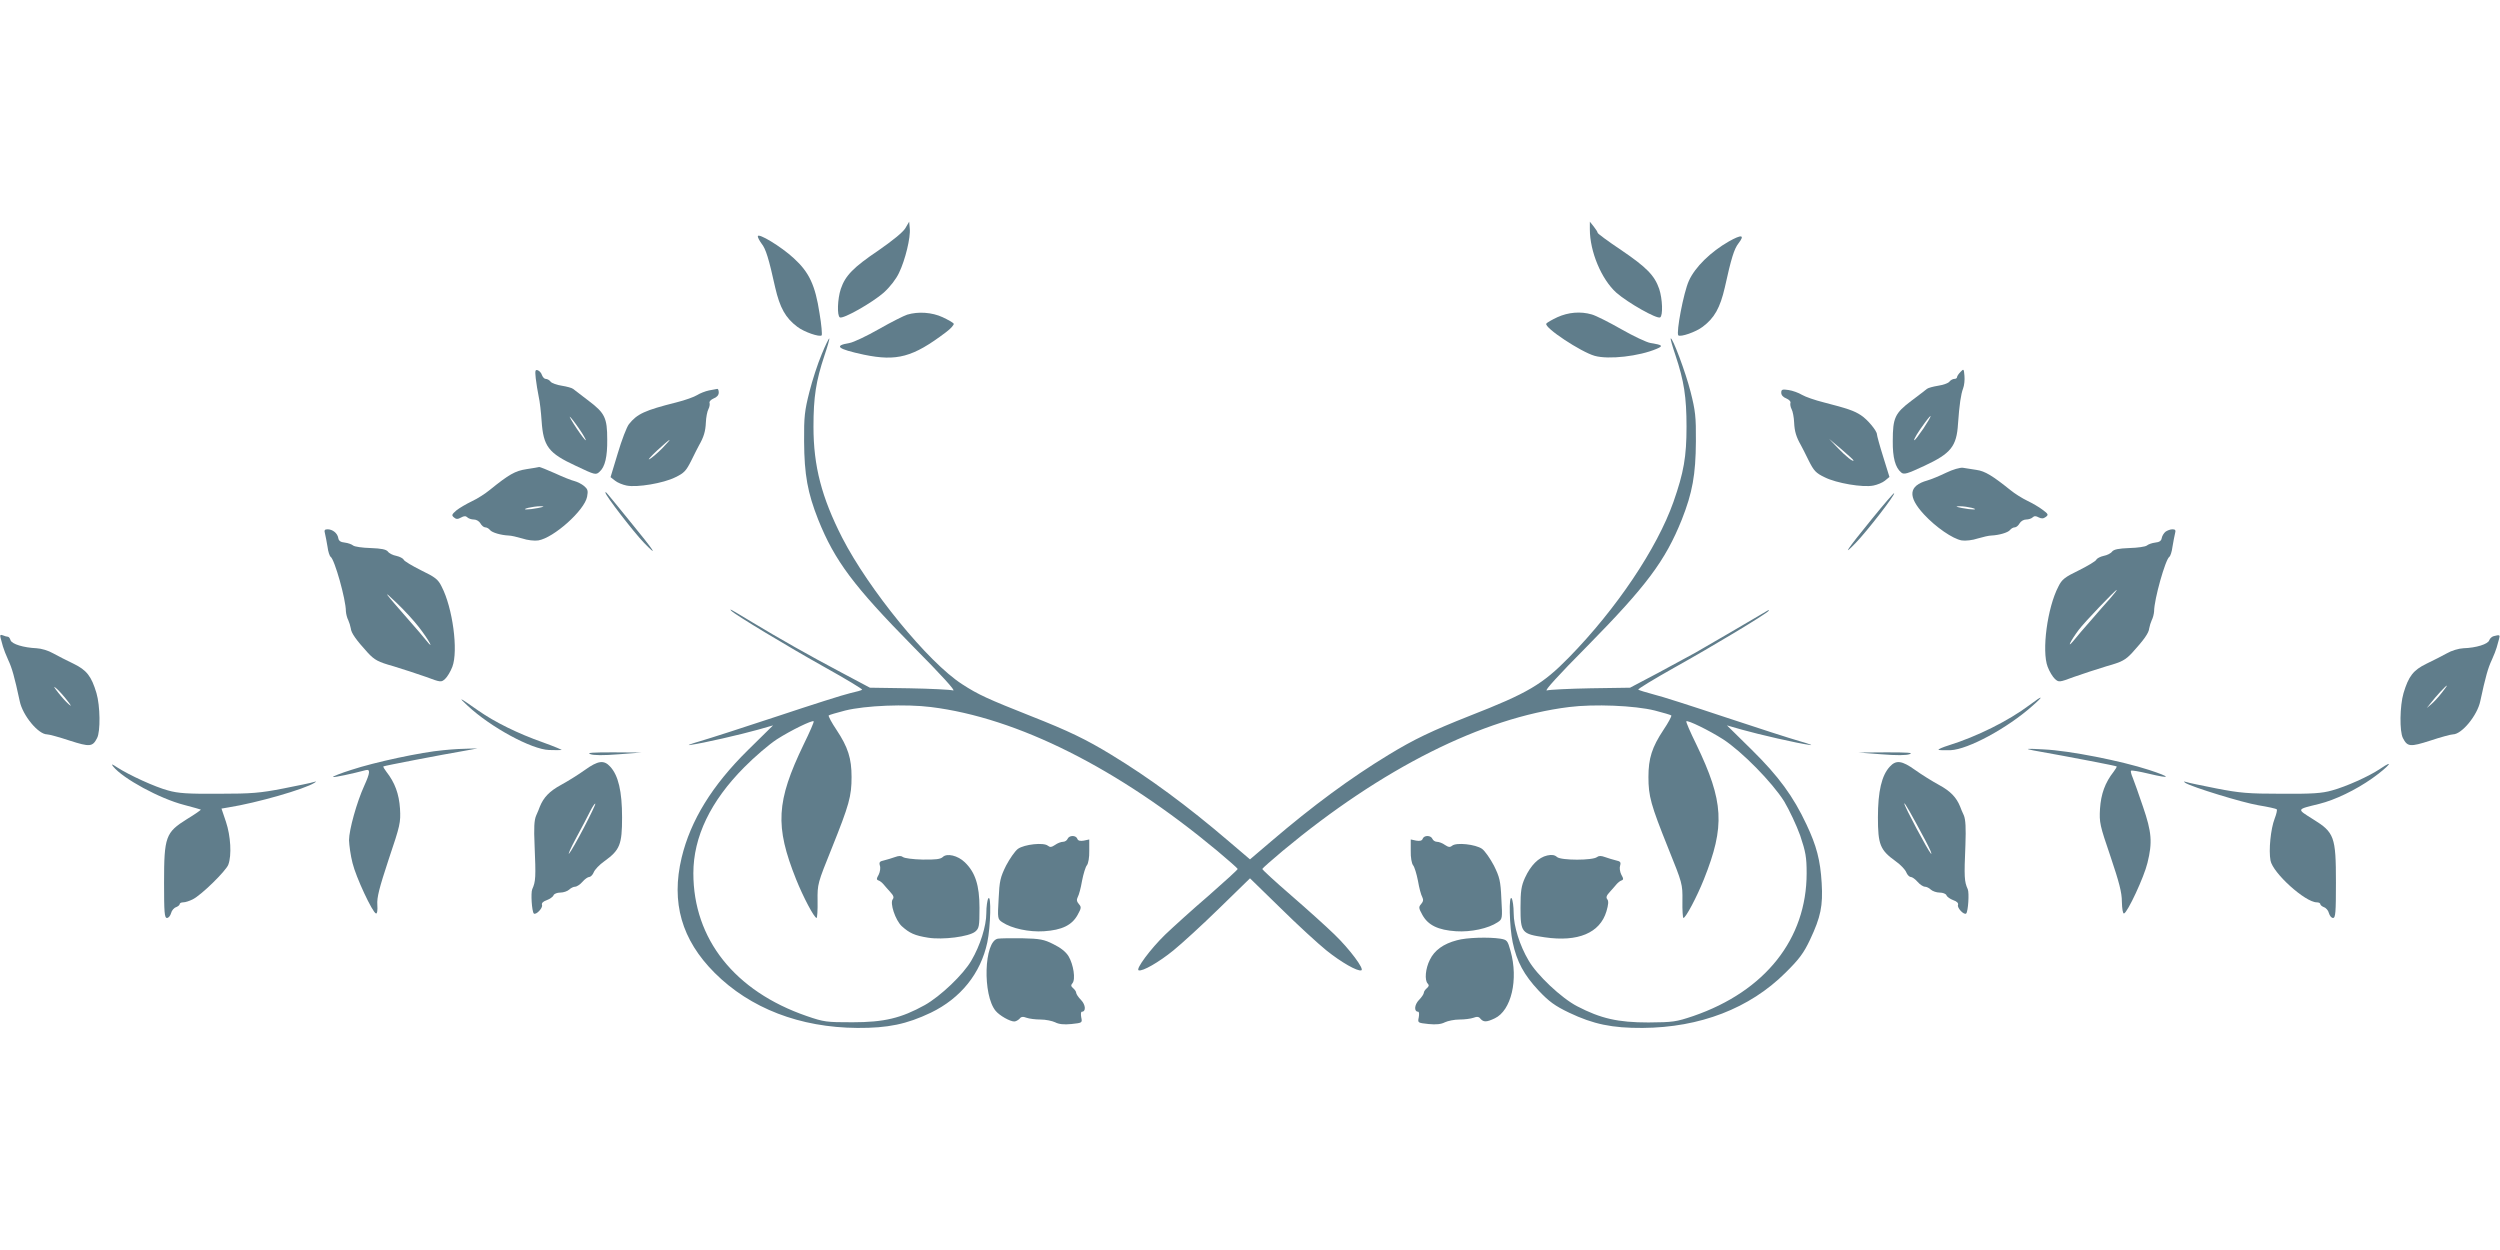 <?xml version="1.0" standalone="no"?>
<!DOCTYPE svg PUBLIC "-//W3C//DTD SVG 20010904//EN"
 "http://www.w3.org/TR/2001/REC-SVG-20010904/DTD/svg10.dtd">
<svg version="1.0" xmlns="http://www.w3.org/2000/svg"
 width="1280pt" height="640pt" viewBox="0 0 1280 640"
 preserveAspectRatio="xMidYMid meet">
<g transform="translate(0,640) scale(0.1,-0.1)"
fill="#607d8b" stroke="none">
<path d="M4635 5231 c-12 -20 -65 -63 -137 -113 -129 -87 -170 -129 -193 -197
-17 -51 -20 -137 -5 -146 16 -10 166 75 225 127 33 30 63 69 78 101 32 66 60
182 55 227 l-3 35 -20 -34z"/>
<path d="M8140 5226 c0 -114 59 -255 135 -324 59 -52 209 -137 225 -127 15 9
12 95 -5 146 -24 69 -64 110 -195 199 -66 44 -120 84 -120 88 0 4 -9 18 -20
32 l-20 25 0 -39z"/>
<path d="M3880 5190 c0 -7 9 -23 19 -37 22 -27 37 -76 70 -225 24 -104 53
-156 113 -201 35 -27 114 -54 125 -44 3 4 -1 55 -11 113 -22 144 -53 210 -132
282 -65 60 -184 132 -184 112z"/>
<path d="M8852 5164 c-93 -53 -174 -132 -205 -202 -27 -59 -66 -266 -54 -279
11 -10 90 17 125 44 60 45 89 97 113 201 33 150 48 198 70 226 34 44 17 47
-49 10z"/>
<path d="M4645 4789 c-16 -5 -82 -38 -145 -74 -63 -36 -131 -68 -150 -71 -84
-14 -62 -31 73 -60 169 -35 251 -13 419 114 26 19 44 40 41 45 -3 5 -29 20
-57 33 -54 25 -124 30 -181 13z"/>
<path d="M7974 4776 c-28 -13 -54 -28 -57 -33 -12 -20 177 -145 248 -165 72
-20 228 -2 317 36 36 15 30 20 -32 30 -19 3 -87 35 -150 71 -63 36 -131 70
-150 75 -58 17 -121 11 -176 -14z"/>
<path d="M4207 4586 c-20 -47 -48 -133 -63 -193 -24 -95 -28 -126 -27 -253 1
-171 18 -263 72 -400 85 -212 182 -341 485 -649 147 -148 222 -231 206 -226
-14 4 -115 9 -225 11 l-201 3 -143 76 c-165 87 -325 178 -461 260 -116 70
-118 71 -105 57 18 -19 286 -181 481 -290 106 -59 190 -110 188 -113 -1 -3
-29 -11 -61 -18 -32 -7 -198 -60 -369 -117 -172 -57 -352 -115 -400 -129 -49
-14 -71 -23 -49 -19 62 8 261 54 346 78 l77 22 -127 -125 c-185 -182 -295
-361 -341 -552 -55 -230 0 -421 169 -590 182 -182 437 -280 731 -282 156 -1
252 19 376 78 153 74 255 201 289 360 17 80 21 249 5 225 -5 -8 -10 -42 -10
-75 0 -67 -32 -167 -76 -242 -41 -72 -159 -184 -239 -229 -121 -67 -208 -88
-370 -88 -133 0 -145 1 -235 32 -368 127 -580 394 -580 731 0 186 88 369 260
542 52 53 128 118 168 144 72 46 181 99 188 92 3 -2 -20 -55 -51 -118 -141
-293 -148 -418 -39 -691 36 -90 93 -198 105 -198 3 0 6 39 5 88 -1 86 0 89 73
270 89 222 101 265 101 364 0 95 -18 152 -77 241 -25 37 -43 71 -40 74 4 3 41
14 84 25 104 26 312 34 439 18 444 -55 959 -314 1466 -736 57 -48 104 -89 105
-93 1 -3 -66 -64 -148 -136 -83 -71 -183 -162 -223 -200 -76 -74 -153 -178
-136 -183 19 -7 103 41 178 102 42 34 147 130 234 215 l158 154 158 -154 c86
-85 191 -181 233 -215 76 -61 160 -109 179 -102 17 5 -59 108 -138 184 -41 40
-141 130 -223 201 -81 70 -147 131 -146 134 1 4 48 45 105 93 507 422 1022
681 1466 736 127 16 335 8 439 -18 43 -11 80 -22 84 -25 3 -3 -15 -37 -40 -74
-59 -89 -77 -146 -77 -241 0 -99 12 -142 101 -364 73 -181 74 -184 73 -270 -1
-49 2 -88 5 -88 12 0 69 108 105 198 109 273 102 398 -39 691 -31 63 -54 116
-51 118 7 7 116 -46 188 -92 97 -63 251 -220 313 -318 26 -44 63 -122 82 -175
28 -84 33 -110 33 -193 0 -336 -212 -604 -580 -731 -89 -30 -104 -32 -230 -33
-156 0 -244 20 -365 83 -81 42 -207 161 -249 235 -45 76 -76 175 -76 242 0 33
-5 67 -10 75 -16 24 -12 -145 5 -225 21 -99 58 -167 133 -247 53 -56 83 -78
156 -113 124 -59 220 -79 376 -78 294 2 548 100 731 282 71 70 94 101 127 171
54 115 66 172 59 289 -7 117 -26 190 -78 300 -67 143 -142 246 -280 382 l-127
125 77 -22 c85 -24 284 -70 346 -78 22 -4 0 5 -50 19 -49 14 -223 70 -385 124
-162 54 -326 107 -365 116 -38 10 -73 21 -77 24 -4 3 80 54 185 113 199 111
465 271 482 290 6 7 -1 5 -15 -4 -35 -21 -305 -179 -360 -210 -25 -14 -110
-60 -190 -103 l-144 -76 -201 -3 c-110 -2 -211 -7 -225 -11 -16 -5 59 78 206
226 303 308 400 437 485 649 54 137 71 229 72 400 1 127 -3 158 -27 253 -25
100 -94 283 -102 274 -2 -2 9 -41 25 -88 43 -129 56 -211 56 -364 0 -153 -14
-234 -67 -385 -84 -238 -293 -549 -535 -796 -135 -138 -211 -183 -508 -299
-194 -77 -283 -119 -416 -200 -194 -118 -387 -260 -601 -443 l-108 -92 -108
92 c-214 183 -407 325 -601 443 -131 80 -221 123 -411 198 -222 88 -271 110
-354 164 -173 111 -478 485 -614 750 -105 206 -147 366 -147 568 0 153 13 235
56 364 16 47 27 86 25 88 -2 2 -20 -34 -39 -81z"/>
<path d="M2743 4463 c3 -27 10 -68 15 -93 6 -25 12 -81 15 -125 9 -131 35
-165 175 -230 99 -47 103 -48 122 -30 28 25 40 77 39 165 0 110 -12 135 -94
197 -38 29 -75 57 -81 62 -6 5 -32 12 -57 16 -26 4 -52 13 -58 21 -6 8 -17 14
-25 14 -7 0 -15 9 -19 19 -3 11 -13 22 -21 25 -14 5 -15 -1 -11 -41z m222
-258 c21 -30 36 -57 34 -59 -2 -2 -23 25 -47 61 -24 36 -39 63 -34 59 5 -3 26
-30 47 -61z"/>
<path d="M10038 4496 c-10 -10 -18 -22 -18 -27 0 -5 -6 -9 -14 -9 -7 0 -19 -6
-25 -14 -6 -8 -32 -17 -58 -21 -25 -4 -51 -11 -57 -16 -6 -5 -42 -33 -81 -62
-83 -63 -94 -86 -94 -205 -1 -85 13 -136 43 -161 14 -12 29 -8 119 34 135 63
165 99 172 215 7 99 15 152 26 181 6 15 9 44 7 65 -3 36 -4 37 -20 20z m-190
-290 c-24 -35 -45 -63 -47 -60 -4 4 19 42 56 92 41 55 35 35 -9 -32z"/>
<path d="M3630 4401 c-19 -4 -47 -15 -61 -24 -14 -9 -61 -26 -105 -37 -163
-41 -202 -59 -244 -112 -11 -14 -37 -81 -57 -149 l-37 -122 23 -18 c12 -10 39
-21 59 -25 54 -11 189 12 249 42 46 22 56 33 83 87 17 34 34 69 39 77 24 42
33 71 35 116 1 27 7 58 13 69 6 11 8 26 6 32 -3 7 7 17 21 23 16 6 26 17 26
30 0 11 -3 19 -7 19 -5 -1 -24 -4 -43 -8z m-240 -297 c-25 -25 -54 -50 -65
-55 -11 -6 7 14 40 45 73 67 85 72 25 10z"/>
<path d="M9120 4389 c0 -12 10 -23 26 -29 14 -6 24 -16 21 -23 -2 -6 0 -21 6
-32 6 -11 12 -42 13 -69 2 -45 11 -74 35 -116 5 -8 22 -43 39 -77 27 -54 37
-65 83 -87 60 -30 195 -53 249 -42 20 4 47 15 59 25 l23 19 -32 103 c-18 57
-32 109 -32 115 0 18 -48 76 -82 98 -35 23 -67 34 -191 66 -44 11 -93 28 -110
38 -18 11 -49 22 -69 25 -33 5 -38 3 -38 -14z m370 -346 c0 -11 -40 21 -80 63
l-45 47 63 -53 c34 -29 62 -55 62 -57z"/>
<path d="M2696 3998 c-59 -9 -90 -27 -189 -107 -23 -19 -64 -45 -92 -58 -27
-13 -63 -34 -78 -46 -24 -21 -26 -25 -13 -36 11 -10 20 -10 36 -1 16 9 25 9
33 1 6 -6 21 -11 34 -11 12 0 27 -9 33 -20 6 -11 17 -20 24 -20 8 0 19 -6 25
-14 11 -13 55 -26 96 -28 11 0 42 -7 69 -15 26 -9 63 -13 82 -10 79 13 237
154 250 224 6 31 3 39 -16 55 -12 10 -34 21 -49 25 -14 3 -59 21 -100 40 -40
18 -76 32 -80 32 -3 -1 -32 -6 -65 -11z m59 -199 c-51 -10 -92 -10 -50 1 17 4
44 8 60 8 25 0 24 -2 -10 -9z"/>
<path d="M9965 3980 c-33 -16 -76 -34 -97 -40 -96 -27 -102 -82 -17 -174 60
-65 147 -125 193 -133 19 -3 56 1 82 10 27 8 58 15 69 15 41 2 85 15 96 28 6
8 17 14 25 14 7 0 18 9 24 20 6 11 21 20 33 20 13 0 28 5 34 11 8 8 17 8 31 0
14 -7 24 -7 36 2 15 11 14 15 -16 37 -18 14 -53 34 -78 46 -25 12 -64 36 -87
55 -91 73 -130 97 -173 103 -25 4 -56 9 -70 11 -14 2 -52 -9 -85 -25z m130
-180 c42 -11 1 -11 -50 -1 -34 7 -35 9 -10 9 17 0 44 -4 60 -8z"/>
<path d="M3100 3877 c0 -14 144 -201 198 -257 76 -78 55 -45 -72 110 -130 160
-126 156 -126 147z"/>
<path d="M9585 3744 c-132 -162 -156 -199 -83 -123 57 59 203 247 196 254 -2
2 -53 -57 -113 -131z"/>
<path d="M1664 3668 c3 -13 9 -43 13 -68 3 -25 11 -48 16 -51 20 -13 78 -218
78 -279 1 -14 6 -34 12 -45 5 -11 11 -30 13 -42 2 -24 27 -59 88 -126 34 -36
51 -46 130 -68 50 -15 125 -40 168 -55 75 -28 77 -28 97 -10 11 10 28 38 37
62 31 81 2 302 -55 411 -18 37 -33 48 -105 83 -46 23 -86 47 -89 54 -3 7 -20
16 -38 20 -17 3 -37 13 -43 22 -9 11 -33 16 -88 18 -42 1 -83 7 -90 13 -7 6
-26 13 -43 15 -21 2 -31 9 -33 23 -4 25 -29 45 -55 45 -15 0 -18 -5 -13 -22z
m480 -478 c50 -64 84 -126 39 -70 -15 19 -55 66 -88 103 -130 148 -142 165
-66 92 40 -38 92 -95 115 -125z"/>
<path d="M11088 3678 c-9 -7 -18 -22 -20 -33 -2 -14 -12 -21 -33 -23 -17 -2
-36 -9 -43 -15 -7 -6 -48 -12 -90 -13 -55 -2 -79 -7 -88 -18 -6 -9 -26 -19
-43 -22 -18 -4 -35 -13 -38 -20 -3 -7 -43 -31 -89 -54 -72 -35 -87 -46 -105
-83 -57 -109 -86 -330 -55 -411 9 -24 26 -52 37 -62 20 -18 22 -18 97 10 43
15 118 40 168 55 79 22 96 32 130 68 61 67 86 102 88 126 2 12 8 31 13 42 6
11 11 31 12 45 0 61 58 266 78 279 5 3 13 26 16 51 4 25 10 55 13 68 5 17 2
22 -13 22 -11 0 -26 -6 -35 -12z m-284 -342 c-22 -24 -66 -75 -99 -113 -33
-37 -73 -84 -88 -103 -38 -46 -16 -1 26 55 29 39 188 205 195 205 2 0 -13 -20
-34 -44z"/>
<path d="M3 3134 c3 -10 8 -30 12 -44 4 -14 16 -45 27 -69 19 -40 32 -85 59
-211 15 -73 95 -170 140 -170 10 0 62 -14 116 -32 103 -33 117 -32 140 13 18
34 16 165 -3 230 -26 87 -50 118 -118 151 -34 16 -80 40 -104 53 -24 14 -61
25 -85 26 -66 3 -126 21 -133 41 -3 10 -9 18 -14 18 -5 0 -16 3 -25 7 -13 5
-16 2 -12 -13z m340 -319 c23 -29 25 -35 8 -20 -13 11 -37 38 -54 60 -23 29
-25 35 -8 20 13 -11 37 -38 54 -60z"/>
<path d="M12768 3143 c-9 -2 -20 -12 -23 -21 -6 -20 -67 -39 -132 -41 -24 -1
-61 -12 -85 -26 -24 -13 -70 -37 -104 -53 -68 -33 -92 -64 -118 -151 -19 -65
-21 -196 -3 -230 23 -45 37 -46 140 -13 54 18 106 32 116 32 45 0 125 97 140
170 27 126 40 171 59 211 11 24 22 53 25 64 3 11 8 30 12 43 6 22 4 23 -27 15z
m-266 -290 c-16 -21 -40 -47 -53 -58 l-24 -20 20 25 c27 35 78 90 83 90 2 0
-10 -17 -26 -37z"/>
<path d="M2395 2786 c118 -110 327 -223 416 -226 30 -1 59 -1 64 0 6 0 -37 18
-95 39 -128 45 -247 104 -330 162 -101 71 -108 74 -55 25z"/>
<path d="M10391 2790 c-108 -81 -269 -161 -413 -206 -32 -10 -55 -20 -53 -23
3 -2 31 -3 62 -2 90 4 291 113 418 226 63 55 56 58 -14 5z"/>
<path d="M2270 2559 c-113 -10 -351 -61 -472 -101 -54 -17 -96 -34 -93 -36 3
-4 101 17 168 35 24 6 22 -14 -8 -80 -38 -83 -78 -226 -78 -279 1 -26 8 -79
18 -117 17 -71 102 -253 120 -258 6 -2 9 16 7 44 -3 38 10 87 58 233 59 175
62 188 58 260 -5 75 -26 133 -70 189 -10 13 -17 25 -15 27 3 3 293 59 427 82
l55 10 -45 -1 c-25 0 -83 -3 -130 -8z"/>
<path d="M10410 2558 c202 -36 424 -79 427 -82 2 -2 -5 -14 -15 -27 -44 -56
-65 -114 -70 -190 -4 -71 -1 -84 54 -245 44 -131 58 -183 58 -231 1 -37 5 -62
11 -60 18 5 103 187 120 259 26 105 22 157 -23 288 -21 63 -45 129 -52 147 -8
18 -12 35 -9 37 3 3 43 -4 89 -15 117 -28 119 -19 3 19 -141 46 -408 99 -538
105 -92 5 -101 4 -55 -5z"/>
<path d="M3022 2539 c17 -7 69 -7 145 -1 l118 9 -145 1 c-106 0 -138 -2 -118
-9z"/>
<path d="M9633 2538 c76 -6 128 -6 145 1 20 7 -12 9 -118 9 l-145 -1 118 -9z"/>
<path d="M2995 2458 c-32 -23 -88 -58 -123 -77 -59 -32 -89 -64 -108 -111 -3
-8 -11 -29 -19 -46 -10 -23 -12 -63 -8 -150 7 -166 6 -187 -12 -227 -8 -19 -2
-113 8 -124 11 -10 48 29 42 44 -3 9 6 18 24 24 16 6 32 17 35 25 3 8 19 14
35 14 16 0 36 7 45 15 8 8 22 15 30 15 9 0 26 11 38 25 12 14 28 25 35 25 7 0
18 11 23 24 5 13 29 39 55 57 79 57 90 85 90 224 0 133 -19 215 -61 260 -32
35 -62 31 -129 -17z m-5 -295 c-34 -65 -68 -125 -76 -133 -8 -8 8 28 36 80 28
52 61 114 72 137 12 24 24 41 26 38 2 -2 -24 -57 -58 -122z"/>
<path d="M9676 2475 c-42 -45 -61 -127 -61 -260 0 -139 11 -167 90 -224 26
-18 50 -44 55 -57 5 -13 16 -24 23 -24 7 0 23 -11 35 -25 12 -14 29 -25 38
-25 8 0 22 -7 30 -15 9 -8 29 -15 45 -15 16 0 32 -6 35 -14 3 -8 19 -19 35
-25 18 -6 27 -15 24 -24 -6 -15 31 -54 42 -44 10 11 16 105 8 124 -18 40 -19
61 -12 228 3 86 1 128 -8 150 -8 16 -16 37 -19 45 -19 47 -49 79 -108 111 -35
19 -91 54 -123 77 -67 48 -97 52 -129 17z m183 -380 c23 -44 36 -73 27 -65
-16 17 -136 242 -136 256 0 9 33 -48 109 -191z"/>
<path d="M579 2476 c51 -63 239 -165 363 -197 46 -12 84 -23 86 -24 2 -2 -30
-24 -71 -49 -109 -68 -117 -90 -117 -325 0 -153 2 -181 15 -181 8 0 17 11 21
25 3 13 15 27 25 30 10 4 19 11 19 16 0 5 8 9 18 9 11 0 32 7 48 15 44 21 171
146 183 178 18 48 12 147 -12 219 l-23 68 35 6 c146 23 392 94 441 126 12 8
11 8 -4 4 -10 -4 -80 -18 -155 -33 -118 -23 -162 -27 -331 -27 -157 -1 -208 2
-260 17 -67 18 -198 78 -260 118 -27 18 -32 19 -21 5z"/>
<path d="M12187 2464 c-58 -39 -174 -91 -247 -111 -52 -15 -103 -18 -260 -17
-169 0 -213 4 -331 27 -75 15 -145 29 -155 33 -16 4 -16 4 -4 -5 34 -21 290
-100 373 -114 48 -8 91 -17 94 -21 3 -3 -2 -25 -11 -48 -20 -52 -31 -161 -21
-214 12 -64 178 -214 237 -214 10 0 18 -4 18 -9 0 -5 9 -12 19 -16 10 -3 22
-17 25 -30 4 -14 13 -25 21 -25 13 0 15 28 15 181 0 236 -8 257 -118 325 -84
53 -86 49 32 78 81 20 187 71 272 131 84 60 120 103 41 49z"/>
<path d="M5466 2105 c-3 -8 -14 -15 -23 -15 -10 0 -29 -7 -41 -16 -18 -12 -26
-13 -37 -4 -22 18 -120 7 -153 -16 -15 -11 -42 -50 -61 -86 -29 -59 -34 -78
-38 -170 -6 -102 -5 -104 19 -120 48 -32 137 -51 213 -46 92 6 143 31 172 83
20 36 20 41 7 56 -11 13 -13 22 -6 36 6 10 16 47 22 83 7 36 18 72 25 80 7 8
13 41 12 73 l0 59 -28 -6 c-18 -3 -29 -1 -33 9 -7 20 -42 19 -50 0z"/>
<path d="M7284 2105 c-4 -10 -15 -12 -33 -9 l-28 6 0 -59 c-1 -32 5 -65 12
-73 7 -8 18 -44 25 -80 6 -36 16 -73 22 -83 7 -14 5 -23 -6 -36 -13 -15 -13
-20 7 -56 29 -52 80 -77 172 -83 76 -5 165 14 213 46 24 16 25 18 19 120 -4
92 -9 111 -38 170 -19 36 -46 75 -61 86 -33 23 -131 34 -153 16 -11 -9 -19 -8
-37 4 -12 9 -31 16 -41 16 -9 0 -20 7 -23 15 -8 19 -43 20 -50 0z"/>
<path d="M4827 2012 c-12 -11 -36 -14 -104 -13 -48 1 -93 7 -100 13 -9 7 -21
7 -40 0 -16 -6 -41 -13 -56 -17 -23 -5 -27 -9 -22 -27 4 -11 1 -32 -6 -46 -12
-21 -12 -26 -1 -30 7 -2 18 -11 25 -19 7 -8 22 -26 35 -40 17 -18 20 -28 13
-37 -16 -19 13 -107 46 -138 40 -36 66 -48 135 -59 75 -12 209 5 241 31 20 17
22 27 22 122 0 116 -22 182 -75 233 -36 35 -92 48 -113 27z"/>
<path d="M7922 2020 c-45 -10 -85 -51 -114 -114 -19 -42 -23 -68 -23 -154 0
-127 6 -134 124 -151 170 -25 283 22 316 133 10 34 12 53 4 62 -7 9 -4 19 13
37 13 14 28 32 35 40 7 8 18 17 25 19 11 4 11 9 -1 30 -7 14 -10 35 -6 46 5
18 1 22 -22 27 -15 4 -40 11 -56 17 -19 7 -31 7 -40 0 -21 -18 -184 -18 -205
0 -12 11 -27 13 -50 8z"/>
<path d="M5109 1594 c-71 -13 -79 -289 -11 -370 20 -24 73 -54 95 -54 8 0 20
7 27 14 8 11 18 12 36 5 14 -5 46 -9 72 -9 26 0 59 -7 74 -14 19 -10 45 -13
84 -9 55 6 56 6 50 34 -3 16 -2 29 3 29 22 0 20 35 -4 60 -14 14 -25 31 -25
37 0 6 -7 16 -15 23 -12 10 -13 16 -4 26 17 20 5 96 -20 138 -14 23 -41 44
-78 62 -47 24 -69 28 -157 30 -55 1 -113 0 -127 -2z"/>
<path d="M7460 1586 c-70 -18 -116 -52 -139 -100 -23 -45 -28 -105 -11 -122 8
-8 6 -15 -5 -24 -8 -7 -15 -17 -15 -23 0 -6 -11 -23 -25 -37 -24 -25 -26 -60
-4 -60 5 0 6 -13 3 -29 -6 -28 -5 -28 50 -34 39 -4 65 -1 84 9 15 7 48 14 74
14 26 0 58 4 72 9 18 7 28 6 36 -5 16 -18 31 -18 73 2 85 40 122 199 81 345
-15 54 -18 57 -52 63 -59 9 -173 6 -222 -8z"/>
</g>
</svg>
